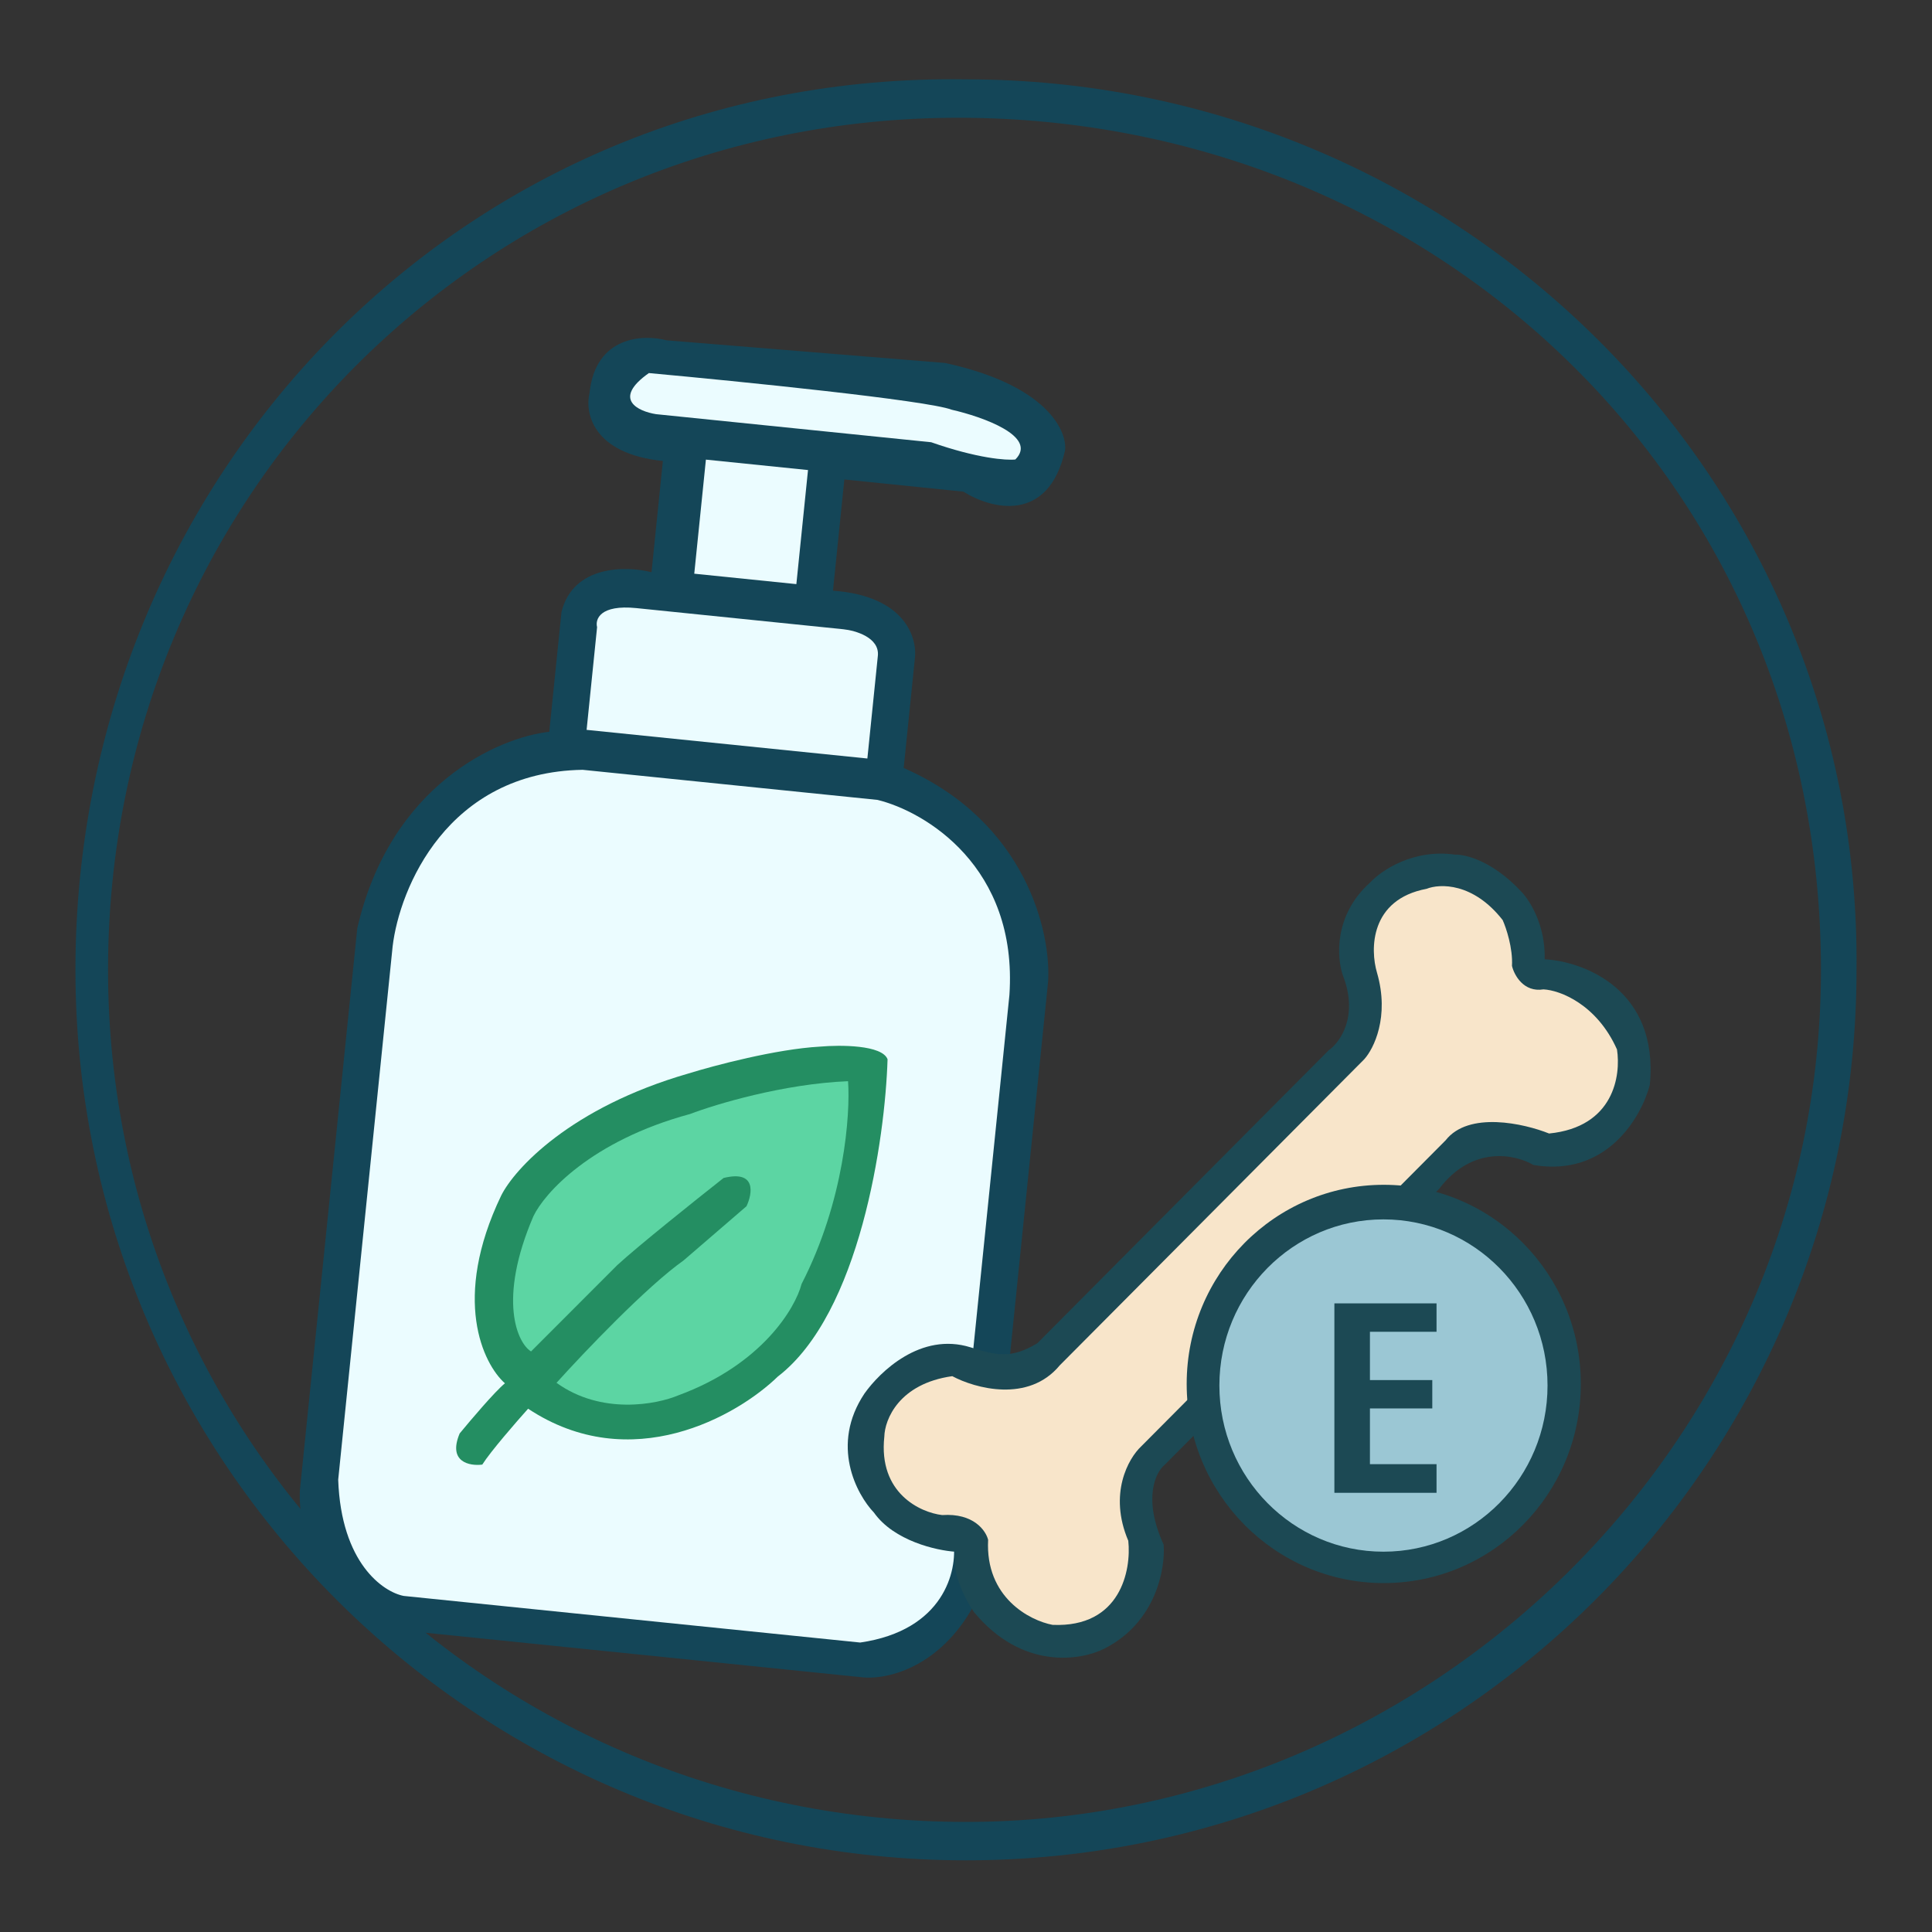 <svg xmlns="http://www.w3.org/2000/svg" fill="none" viewBox="0 0 40 40" height="40" width="40">
<rect x="0" y="0" width="40" height="40" fill="#333333" stroke="none"/>
<path fill="#144658" d="M38.437 20.079C38.437 30.261 30.182 38.516 20 38.516C9.817 38.516 1.562 30.261 1.562 20.079C1.562 9.897 9.547 1.484 20 1.643C30.182 1.643 38.542 9.854 38.437 20.079ZM2.237 20.079C2.237 29.889 10.19 37.721 20 37.721C29.559 37.721 37.701 29.889 37.701 20.079C37.701 9.96 29.652 2.438 19.842 2.438C10.032 2.438 2.237 10.27 2.237 20.079Z"></path>
<path fill="#144658" d="M21.7 20.322L20.446 32.605C19.783 34.447 18.443 34.787 17.856 34.727L8.228 33.745C6.519 33.284 6.17 31.625 6.209 30.854L7.397 19.22C8.081 16.235 10.332 15.264 11.372 15.151L11.625 12.671C11.867 11.693 12.968 11.714 13.489 11.847L13.724 9.544C12.268 9.395 12.105 8.543 12.206 8.136C12.327 6.955 13.32 6.917 13.801 7.046L19.566 7.515C21.656 7.967 22.094 8.907 22.052 9.32C21.705 10.86 20.504 10.534 19.947 10.179L17.481 9.927L17.246 12.23C18.754 12.337 19.003 13.225 18.939 13.656L18.71 15.9C21.254 17.019 21.763 19.315 21.7 20.322Z"></path>
<path fill="#EBFCFF" d="M20.899 20.599C21.076 17.944 19.151 16.801 18.168 16.561L12.062 15.938C9.257 15.986 8.271 18.395 8.129 19.594L7.002 30.636C7.063 32.361 7.931 32.959 8.358 33.042L17.81 34.007C19.544 33.754 19.821 32.522 19.742 31.937L20.899 20.599Z"></path>
<path fill="#248E62" d="M16.103 28.501C17.803 27.195 18.326 23.576 18.376 21.931C18.264 21.633 17.398 21.632 16.979 21.669C16.072 21.719 14.783 22.061 14.252 22.226C11.807 22.931 10.649 24.205 10.376 24.754C9.35 26.892 10 28.236 10.454 28.64C10.246 28.81 9.743 29.403 9.517 29.678C9.266 30.273 9.725 30.356 9.985 30.323C10.155 30.053 10.688 29.44 10.934 29.166C13.068 30.578 15.269 29.311 16.103 28.501Z"></path>
<path fill="#5CD5A3" d="M11.044 25.18C10.297 26.918 10.716 27.812 10.995 27.98L12.78 26.193C13.199 25.806 14.422 24.829 14.981 24.389C15.662 24.22 15.581 24.709 15.455 24.974L14.154 26.095C13.387 26.637 12.08 28.011 11.522 28.63C12.451 29.298 13.592 29.08 14.047 28.888C15.773 28.253 16.465 27.086 16.596 26.583C17.483 24.859 17.607 23.066 17.558 22.385C16.224 22.439 14.82 22.861 14.285 23.065C12.236 23.619 11.27 24.706 11.044 25.18Z"></path>
<path fill="#EBFCFF" d="M12.145 15.111L17.958 15.704L18.175 13.578C18.213 13.2 17.714 13.054 17.46 13.028L13.174 12.59C12.422 12.514 12.32 12.821 12.362 12.985L12.145 15.111Z"></path>
<path fill="#EBFCFF" d="M19.704 8.483C19.202 8.289 15.315 7.896 13.434 7.724C12.667 8.266 13.214 8.517 13.584 8.575L19.279 9.156C20.241 9.493 20.842 9.534 21.022 9.513C21.498 9.036 20.341 8.628 19.704 8.483Z"></path>
<rect fill="#EBFCFF" transform="rotate(5.829 14.615 9.516)" height="2.374" width="2.125" y="9.516" x="14.615"></rect>
<path fill="#1C4954" d="M34.158 22.459C34.348 20.484 32.785 19.904 31.981 19.861C32 19.145 31.661 18.623 31.488 18.451C30.901 17.824 30.338 17.686 30.13 17.695C29.262 17.568 28.594 18.025 28.369 18.27C27.611 18.945 27.676 19.836 27.804 20.197C28.132 21.043 27.744 21.581 27.51 21.744L21.477 27.81C20.935 28.137 20.63 28.063 20.094 27.895C19.062 27.572 18.214 28.406 17.899 28.85C17.186 29.916 17.733 30.939 18.095 31.318C18.509 31.903 19.39 32.102 19.779 32.127C19.694 32.562 19.999 33.14 20.163 33.374C21.164 34.587 22.39 34.381 22.877 34.127C23.939 33.581 24.13 32.468 24.092 31.98C23.656 31.027 23.925 30.48 24.115 30.326L29.796 24.614C30.488 23.7 31.386 23.904 31.748 24.12C33.268 24.377 33.988 23.12 34.158 22.459Z"></path>
<path fill="#F8E5CA" d="M23.626 29.947L29.93 23.609C30.406 23 31.556 23.261 32.072 23.468C33.418 23.334 33.561 22.261 33.478 21.728C33.063 20.796 32.3 20.501 31.956 20.484C31.544 20.55 31.349 20.188 31.304 19.998C31.324 19.629 31.184 19.211 31.111 19.049C30.501 18.269 29.807 18.293 29.536 18.402C28.365 18.622 28.364 19.653 28.51 20.141C28.773 21.052 28.442 21.714 28.244 21.932L21.94 28.269C21.291 29.052 20.187 28.744 19.716 28.492C18.61 28.647 18.317 29.391 18.309 29.744C18.182 30.916 19.055 31.315 19.507 31.368C20.158 31.323 20.412 31.691 20.458 31.881C20.396 33.075 21.321 33.552 21.792 33.641C23.202 33.702 23.425 32.506 23.36 31.9C22.945 30.925 23.365 30.191 23.626 29.947Z"></path>
<ellipse fill="#1C4954" ry="4.123" rx="4.08" cy="28.653" cx="28.649"></ellipse>
<ellipse fill="#9BC7D4" ry="3.44" rx="3.397" cy="28.686" cx="28.643"></ellipse>
<path fill="#1C4954" d="M29.742 30.907H27.627V26.985H29.742V27.573H28.363V28.573H29.654V29.16H28.363V30.314H29.742V30.907Z"></path>
</svg>

